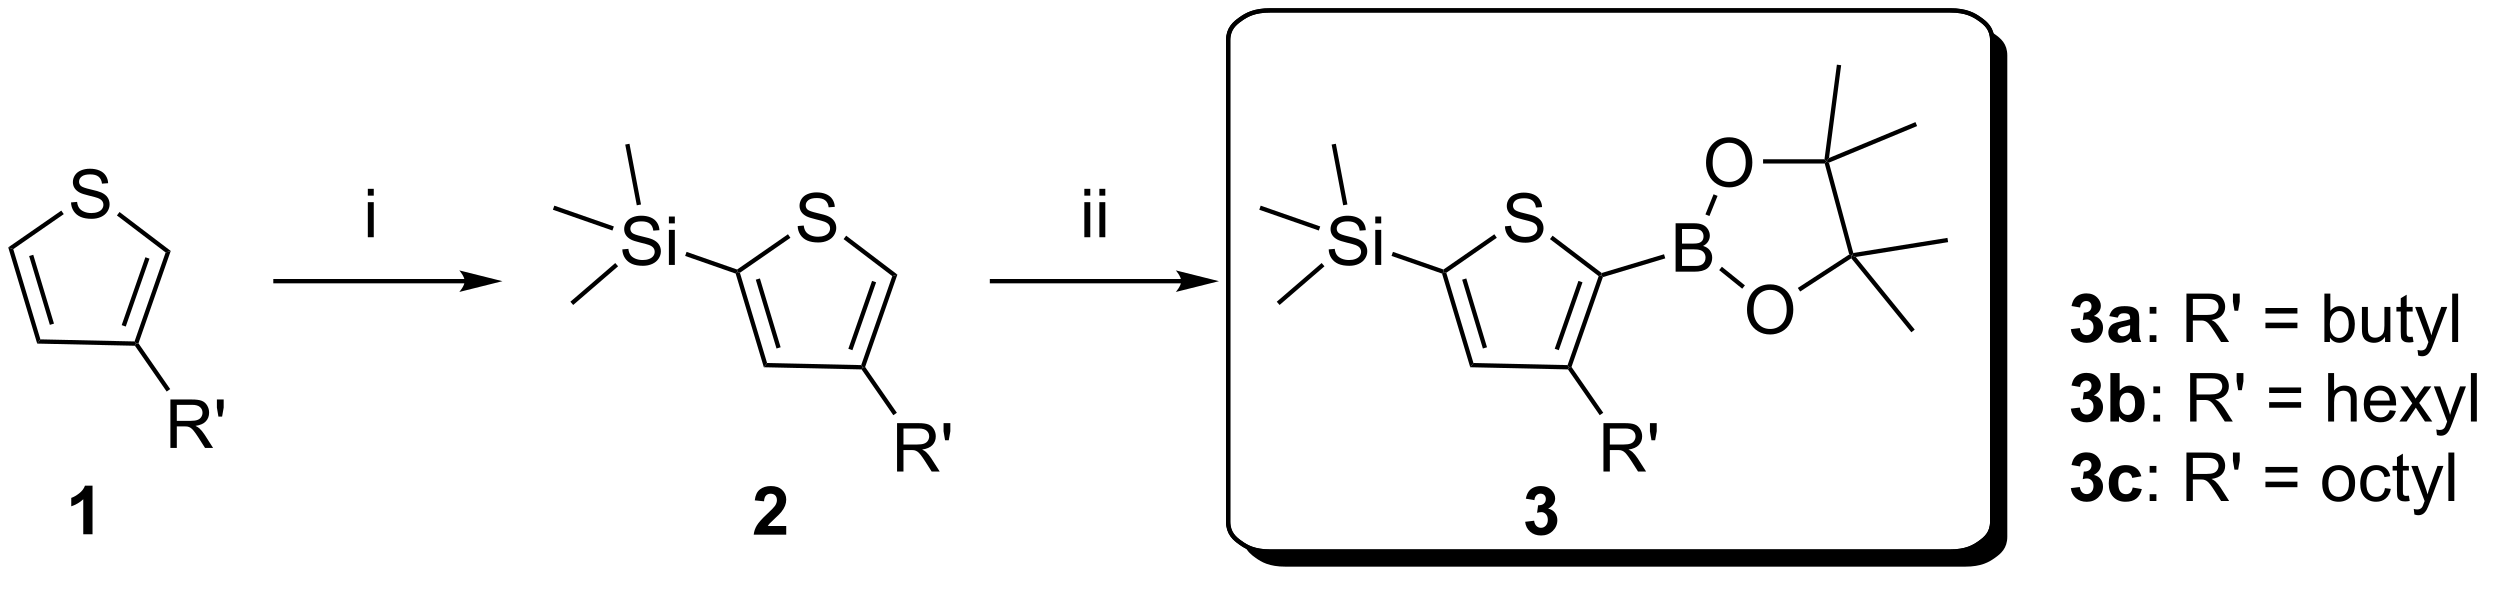<?xml version="1.0" encoding="UTF-8"?>
<!DOCTYPE svg PUBLIC '-//W3C//DTD SVG 1.0//EN'
          'http://www.w3.org/TR/2001/REC-SVG-20010904/DTD/svg10.dtd'>
<svg stroke-dasharray="none" shape-rendering="auto" xmlns="http://www.w3.org/2000/svg" font-family="'Dialog'" text-rendering="auto" width="811" fill-opacity="1" color-interpolation="auto" color-rendering="auto" preserveAspectRatio="xMidYMid meet" font-size="12px" viewBox="0 0 811 193" fill="black" xmlns:xlink="http://www.w3.org/1999/xlink" stroke="black" image-rendering="auto" stroke-miterlimit="10" stroke-linecap="square" stroke-linejoin="miter" font-style="normal" stroke-width="1" height="193" stroke-dashoffset="0" font-weight="normal" stroke-opacity="1"
><!--Generated by the Batik Graphics2D SVG Generator--><defs id="genericDefs"
  /><g
  ><defs id="defs1"
    ><clipPath clipPathUnits="userSpaceOnUse" id="clipPath1"
      ><path d="M0.633 0.771 L304.753 0.771 L304.753 72.998 L0.633 72.998 L0.633 0.771 Z"
      /></clipPath
      ><clipPath clipPathUnits="userSpaceOnUse" id="clipPath2"
      ><path d="M45.27 43.218 L45.27 112.467 L340.202 112.467 L340.202 43.218 Z"
      /></clipPath
      ><clipPath clipPathUnits="userSpaceOnUse" id="clipPath3"
      ><path d="M45.27 43.218 L45.27 112.465 L339.961 112.465 L339.961 43.218 Z"
      /></clipPath
    ></defs
    ><g transform="scale(2.667,2.667) translate(-0.633,-0.771) matrix(1.029,0,0,1.029,-45.932,-43.684)"
    ><path d="M223.147 69.954 L223.863 69.891 Q223.912 70.321 224.097 70.597 Q224.285 70.873 224.675 71.043 Q225.066 71.212 225.553 71.212 Q225.988 71.212 226.318 71.084 Q226.652 70.954 226.813 70.73 Q226.975 70.506 226.975 70.24 Q226.975 69.97 226.818 69.769 Q226.662 69.569 226.303 69.431 Q226.073 69.342 225.285 69.152 Q224.495 68.962 224.178 68.795 Q223.769 68.579 223.566 68.261 Q223.365 67.944 223.365 67.548 Q223.365 67.115 223.61 66.738 Q223.857 66.36 224.329 66.165 Q224.803 65.97 225.381 65.97 Q226.019 65.97 226.503 66.175 Q226.99 66.381 227.251 66.78 Q227.514 67.178 227.535 67.681 L226.808 67.735 Q226.748 67.194 226.41 66.918 Q226.073 66.639 225.412 66.639 Q224.725 66.639 224.41 66.891 Q224.097 67.141 224.097 67.498 Q224.097 67.806 224.318 68.006 Q224.537 68.204 225.462 68.415 Q226.386 68.623 226.73 68.78 Q227.23 69.009 227.467 69.363 Q227.706 69.717 227.706 70.178 Q227.706 70.634 227.443 71.04 Q227.183 71.444 226.691 71.67 Q226.201 71.894 225.589 71.894 Q224.81 71.894 224.285 71.668 Q223.761 71.438 223.462 70.985 Q223.162 70.53 223.147 69.954 Z" stroke="none" clip-path="url(#clipPath3)"
    /></g
    ><g transform="matrix(2.743,0,0,2.743,-124.172,-118.545)"
    ><path d="M215.811 75.573 L216.017 75.376 L216.315 75.48 L219.526 86.149 L219.144 86.65 ZM218.191 76.294 L220.641 84.435 L221.13 84.288 L218.68 76.147 Z" stroke="none" clip-path="url(#clipPath3)"
    /></g
    ><g transform="matrix(2.743,0,0,2.743,-124.172,-118.545)"
    ><path d="M219.144 86.65 L219.526 86.149 L230.659 86.396 L230.839 86.655 L230.703 86.907 Z" stroke="none" clip-path="url(#clipPath3)"
    /></g
    ><g transform="matrix(2.743,0,0,2.743,-124.172,-118.545)"
    ><path d="M231.122 86.617 L230.839 86.655 L230.659 86.396 L234.334 75.874 L234.636 75.783 L234.834 75.99 ZM229.619 84.634 L232.423 76.606 L231.941 76.438 L229.138 84.465 Z" stroke="none" clip-path="url(#clipPath3)"
    /></g
    ><g transform="matrix(2.743,0,0,2.743,-124.172,-118.545)"
    ><path d="M234.687 75.501 L234.636 75.783 L234.334 75.874 L228.574 71.496 L228.883 71.09 Z" stroke="none" clip-path="url(#clipPath3)"
    /></g
    ><g transform="matrix(2.743,0,0,2.743,-124.172,-118.545)"
    ><path d="M221.996 70.921 L222.287 71.34 L216.315 75.48 L216.017 75.376 L215.979 75.092 Z" stroke="none" clip-path="url(#clipPath3)"
    /></g
    ><g transform="matrix(2.743,0,0,2.743,-124.172,-118.545)"
    ><path d="M202.407 72.712 L203.123 72.65 Q203.173 73.079 203.358 73.355 Q203.545 73.631 203.936 73.801 Q204.326 73.97 204.813 73.97 Q205.248 73.97 205.579 73.842 Q205.912 73.712 206.074 73.488 Q206.235 73.264 206.235 72.999 Q206.235 72.728 206.079 72.527 Q205.923 72.327 205.563 72.189 Q205.334 72.1 204.545 71.91 Q203.756 71.72 203.438 71.553 Q203.03 71.337 202.826 71.019 Q202.626 70.702 202.626 70.306 Q202.626 69.874 202.871 69.496 Q203.118 69.118 203.589 68.923 Q204.063 68.728 204.642 68.728 Q205.28 68.728 205.764 68.933 Q206.251 69.139 206.511 69.538 Q206.774 69.936 206.795 70.439 L206.069 70.493 Q206.009 69.952 205.67 69.676 Q205.334 69.397 204.673 69.397 Q203.985 69.397 203.67 69.65 Q203.358 69.9 203.358 70.256 Q203.358 70.564 203.579 70.764 Q203.798 70.962 204.722 71.173 Q205.647 71.381 205.99 71.538 Q206.49 71.767 206.727 72.121 Q206.967 72.475 206.967 72.936 Q206.967 73.392 206.704 73.798 Q206.444 74.202 205.951 74.428 Q205.462 74.652 204.85 74.652 Q204.071 74.652 203.545 74.426 Q203.022 74.196 202.722 73.743 Q202.423 73.288 202.407 72.712 ZM207.915 69.634 L207.915 68.827 L208.618 68.827 L208.618 69.634 L207.915 69.634 ZM207.915 74.553 L207.915 70.405 L208.618 70.405 L208.618 74.553 L207.915 74.553 Z" stroke="none" clip-path="url(#clipPath3)"
    /></g
    ><g transform="matrix(2.743,0,0,2.743,-124.172,-118.545)"
    ><path d="M215.979 75.092 L216.017 75.376 L215.811 75.573 L209.838 73.486 L210.006 73.004 Z" stroke="none" clip-path="url(#clipPath3)"
    /></g
    ><g transform="matrix(2.743,0,0,2.743,-124.172,-118.545)"
    ><path d="M243.434 75.349 L243.434 69.622 L245.582 69.622 Q246.238 69.622 246.634 69.796 Q247.032 69.968 247.256 70.33 Q247.48 70.692 247.48 71.086 Q247.48 71.453 247.28 71.778 Q247.082 72.101 246.681 72.302 Q247.199 72.453 247.478 72.82 Q247.759 73.187 247.759 73.687 Q247.759 74.091 247.587 74.437 Q247.418 74.781 247.168 74.968 Q246.918 75.156 246.54 75.252 Q246.165 75.349 245.618 75.349 L243.434 75.349 ZM244.191 72.028 L245.431 72.028 Q245.934 72.028 246.152 71.961 Q246.441 71.875 246.587 71.677 Q246.736 71.476 246.736 71.177 Q246.736 70.89 246.598 70.674 Q246.462 70.458 246.207 70.377 Q245.954 70.296 245.337 70.296 L244.191 70.296 L244.191 72.028 ZM244.191 74.671 L245.618 74.671 Q245.986 74.671 246.134 74.645 Q246.394 74.599 246.569 74.489 Q246.746 74.38 246.858 74.171 Q246.973 73.961 246.973 73.687 Q246.973 73.367 246.809 73.132 Q246.644 72.895 246.353 72.799 Q246.064 72.703 245.517 72.703 L244.191 72.703 L244.191 74.671 Z" stroke="none" clip-path="url(#clipPath3)"
    /></g
    ><g transform="matrix(2.743,0,0,2.743,-124.172,-118.545)"
    ><path d="M234.834 75.99 L234.636 75.783 L234.687 75.501 L242.064 73.287 L242.211 73.775 Z" stroke="none" clip-path="url(#clipPath3)"
    /></g
    ><g transform="matrix(2.743,0,0,2.743,-124.172,-118.545)"
    ><path d="M234.899 98.987 L234.899 93.261 L237.438 93.261 Q238.204 93.261 238.602 93.415 Q239.001 93.568 239.238 93.959 Q239.477 94.35 239.477 94.823 Q239.477 95.433 239.082 95.852 Q238.688 96.269 237.863 96.381 Q238.165 96.527 238.321 96.667 Q238.652 96.972 238.949 97.428 L239.946 98.987 L238.993 98.987 L238.235 97.795 Q237.902 97.279 237.686 97.006 Q237.472 96.732 237.303 96.623 Q237.134 96.513 236.957 96.472 Q236.829 96.443 236.535 96.443 L235.657 96.443 L235.657 98.987 L234.899 98.987 ZM235.657 95.787 L237.285 95.787 Q237.805 95.787 238.097 95.68 Q238.391 95.573 238.542 95.337 Q238.696 95.1 238.696 94.823 Q238.696 94.417 238.399 94.157 Q238.105 93.894 237.47 93.894 L235.657 93.894 L235.657 95.787 ZM240.578 95.287 L240.398 94.217 L240.398 93.261 L241.2 93.261 L241.2 94.217 L241.012 95.287 L240.578 95.287 Z" stroke="none" clip-path="url(#clipPath3)"
    /></g
    ><g transform="matrix(2.743,0,0,2.743,-124.172,-118.545)"
    ><path d="M230.703 86.907 L230.839 86.655 L231.122 86.617 L234.876 92.032 L234.457 92.322 Z" stroke="none" clip-path="url(#clipPath3)"
    /></g
    ><g transform="matrix(2.743,0,0,2.743,-124.172,-118.545)"
    ><path d="M251.877 79.886 Q251.877 78.459 252.642 77.654 Q253.408 76.847 254.619 76.847 Q255.411 76.847 256.046 77.227 Q256.684 77.605 257.017 78.282 Q257.353 78.959 257.353 79.819 Q257.353 80.691 257.002 81.378 Q256.65 82.066 256.004 82.42 Q255.361 82.774 254.614 82.774 Q253.806 82.774 253.168 82.384 Q252.533 81.99 252.205 81.316 Q251.877 80.639 251.877 79.886 ZM252.658 79.897 Q252.658 80.933 253.213 81.529 Q253.77 82.123 254.611 82.123 Q255.465 82.123 256.017 81.522 Q256.572 80.92 256.572 79.816 Q256.572 79.115 256.335 78.595 Q256.098 78.074 255.642 77.787 Q255.189 77.498 254.621 77.498 Q253.817 77.498 253.236 78.053 Q252.658 78.605 252.658 79.897 Z" stroke="none" clip-path="url(#clipPath3)"
    /></g
    ><g transform="matrix(2.743,0,0,2.743,-124.172,-118.545)"
    ><path d="M247.032 62.491 Q247.032 61.064 247.798 60.259 Q248.563 59.452 249.774 59.452 Q250.566 59.452 251.201 59.832 Q251.839 60.21 252.173 60.887 Q252.509 61.564 252.509 62.423 Q252.509 63.295 252.157 63.983 Q251.806 64.671 251.16 65.025 Q250.517 65.379 249.769 65.379 Q248.962 65.379 248.324 64.988 Q247.688 64.595 247.36 63.92 Q247.032 63.243 247.032 62.491 ZM247.813 62.501 Q247.813 63.538 248.368 64.134 Q248.925 64.728 249.767 64.728 Q250.621 64.728 251.173 64.126 Q251.727 63.525 251.727 62.42 Q251.727 61.72 251.49 61.199 Q251.254 60.678 250.798 60.392 Q250.345 60.103 249.777 60.103 Q248.972 60.103 248.392 60.657 Q247.813 61.21 247.813 62.501 Z" stroke="none" clip-path="url(#clipPath3)"
    /></g
    ><g transform="matrix(2.743,0,0,2.743,-124.172,-118.545)"
    ><path d="M248.587 75.164 L248.907 74.766 L251.632 76.966 L251.311 77.363 Z" stroke="none" clip-path="url(#clipPath3)"
    /></g
    ><g transform="matrix(2.743,0,0,2.743,-124.172,-118.545)"
    ><path d="M258.164 77.695 L257.886 77.268 L263.968 73.312 L264.263 73.425 L264.209 73.764 Z" stroke="none" clip-path="url(#clipPath3)"
    /></g
    ><g transform="matrix(2.743,0,0,2.743,-124.172,-118.545)"
    ><path d="M264.449 73.137 L264.263 73.425 L263.968 73.312 L261.069 62.56 L261.265 62.305 L261.569 62.455 Z" stroke="none" clip-path="url(#clipPath3)"
    /></g
    ><g transform="matrix(2.743,0,0,2.743,-124.172,-118.545)"
    ><path d="M261.041 62.05 L261.265 62.305 L261.069 62.56 L253.778 62.56 L253.778 62.05 Z" stroke="none" clip-path="url(#clipPath3)"
    /></g
    ><g transform="matrix(2.743,0,0,2.743,-124.172,-118.545)"
    ><path d="M247.923 66.194 L248.396 66.385 L247.434 68.765 L246.961 68.574 Z" stroke="none" clip-path="url(#clipPath3)"
    /></g
    ><g transform="matrix(2.743,0,0,2.743,-124.172,-118.545)"
    ><path d="M261.569 62.455 L261.265 62.305 L261.575 61.9 L271.799 57.657 L271.995 58.128 Z" stroke="none" clip-path="url(#clipPath3)"
    /></g
    ><g transform="matrix(2.743,0,0,2.743,-124.172,-118.545)"
    ><path d="M262.507 50.864 L263.013 50.93 L261.575 61.9 L261.265 62.305 L261.041 62.05 Z" stroke="none" clip-path="url(#clipPath3)"
    /></g
    ><g transform="matrix(2.743,0,0,2.743,-124.172,-118.545)"
    ><path d="M264.209 73.764 L264.263 73.425 L264.739 73.607 L271.712 82.194 L271.315 82.515 Z" stroke="none" clip-path="url(#clipPath3)"
    /></g
    ><g transform="matrix(2.743,0,0,2.743,-124.172,-118.545)"
    ><path d="M275.582 71.35 L275.663 71.854 L264.739 73.607 L264.263 73.425 L264.449 73.137 Z" stroke="none" clip-path="url(#clipPath3)"
    /></g
    ><g transform="matrix(2.743,0,0,2.743,-124.172,-118.545)"
    ><path d="M201.573 74.326 L201.906 74.713 L196.598 79.286 L196.265 78.9 Z" stroke="none" clip-path="url(#clipPath3)"
    /></g
    ><g transform="matrix(2.743,0,0,2.743,-124.172,-118.545)"
    ><path d="M204.619 67.402 L204.118 67.497 L202.752 60.314 L203.253 60.219 Z" stroke="none" clip-path="url(#clipPath3)"
    /></g
    ><g transform="matrix(2.743,0,0,2.743,-124.172,-118.545)"
    ><path d="M201.406 69.999 L201.238 70.481 L194.197 68.022 L194.365 67.54 Z" stroke="none" clip-path="url(#clipPath3)"
    /></g
    ><g transform="matrix(2.743,0,0,2.743,-124.172,-118.545)"
    ><path d="M225.641 104.928 L226.703 104.801 Q226.753 105.207 226.974 105.423 Q227.198 105.637 227.516 105.637 Q227.854 105.637 228.086 105.379 Q228.321 105.121 228.321 104.683 Q228.321 104.269 228.096 104.027 Q227.875 103.785 227.555 103.785 Q227.344 103.785 227.05 103.866 L227.172 102.972 Q227.617 102.983 227.852 102.78 Q228.086 102.574 228.086 102.233 Q228.086 101.944 227.914 101.772 Q227.742 101.6 227.456 101.6 Q227.175 101.6 226.974 101.795 Q226.776 101.991 226.734 102.366 L225.721 102.194 Q225.828 101.676 226.039 101.366 Q226.253 101.053 226.633 100.876 Q227.016 100.699 227.487 100.699 Q228.297 100.699 228.784 101.215 Q229.188 101.637 229.188 102.168 Q229.188 102.92 228.362 103.371 Q228.854 103.475 229.149 103.842 Q229.446 104.21 229.446 104.73 Q229.446 105.483 228.893 106.017 Q228.344 106.548 227.524 106.548 Q226.745 106.548 226.232 106.1 Q225.721 105.652 225.641 104.928 Z" stroke="none" clip-path="url(#clipPath3)"
    /></g
    ><g transform="matrix(2.743,0,0,2.743,-124.172,-118.545)"
    ><path d="M139.607 69.954 L140.323 69.891 Q140.372 70.321 140.557 70.597 Q140.745 70.873 141.135 71.043 Q141.526 71.212 142.013 71.212 Q142.448 71.212 142.779 71.084 Q143.112 70.954 143.273 70.73 Q143.435 70.506 143.435 70.24 Q143.435 69.97 143.279 69.769 Q143.122 69.569 142.763 69.431 Q142.534 69.342 141.745 69.152 Q140.956 68.962 140.638 68.795 Q140.229 68.579 140.026 68.261 Q139.825 67.944 139.825 67.548 Q139.825 67.115 140.07 66.738 Q140.318 66.36 140.789 66.165 Q141.263 65.97 141.841 65.97 Q142.479 65.97 142.963 66.175 Q143.45 66.381 143.711 66.78 Q143.974 67.178 143.995 67.681 L143.268 67.735 Q143.208 67.194 142.87 66.918 Q142.534 66.639 141.872 66.639 Q141.185 66.639 140.87 66.891 Q140.557 67.141 140.557 67.498 Q140.557 67.806 140.779 68.006 Q140.997 68.204 141.922 68.415 Q142.846 68.623 143.19 68.78 Q143.69 69.009 143.927 69.363 Q144.167 69.717 144.167 70.178 Q144.167 70.634 143.904 71.04 Q143.643 71.444 143.151 71.67 Q142.661 71.894 142.049 71.894 Q141.271 71.894 140.745 71.668 Q140.221 71.438 139.922 70.985 Q139.622 70.53 139.607 69.954 Z" stroke="none" clip-path="url(#clipPath3)"
    /></g
    ><g transform="matrix(2.743,0,0,2.743,-124.172,-118.545)"
    ><path d="M132.271 75.573 L132.478 75.376 L132.775 75.48 L135.986 86.149 L135.604 86.65 ZM134.652 76.294 L137.102 84.435 L137.59 84.288 L135.14 76.147 Z" stroke="none" clip-path="url(#clipPath3)"
    /></g
    ><g transform="matrix(2.743,0,0,2.743,-124.172,-118.545)"
    ><path d="M135.604 86.65 L135.986 86.149 L147.119 86.396 L147.299 86.655 L147.163 86.907 Z" stroke="none" clip-path="url(#clipPath3)"
    /></g
    ><g transform="matrix(2.743,0,0,2.743,-124.172,-118.545)"
    ><path d="M147.583 86.617 L147.299 86.655 L147.119 86.396 L150.794 75.874 L151.398 75.692 ZM146.08 84.634 L148.883 76.606 L148.402 76.438 L145.598 84.465 Z" stroke="none" clip-path="url(#clipPath3)"
    /></g
    ><g transform="matrix(2.743,0,0,2.743,-124.172,-118.545)"
    ><path d="M151.398 75.692 L150.794 75.874 L145.035 71.496 L145.343 71.09 Z" stroke="none" clip-path="url(#clipPath3)"
    /></g
    ><g transform="matrix(2.743,0,0,2.743,-124.172,-118.545)"
    ><path d="M138.456 70.921 L138.747 71.34 L132.775 75.48 L132.478 75.376 L132.439 75.092 Z" stroke="none" clip-path="url(#clipPath3)"
    /></g
    ><g transform="matrix(2.743,0,0,2.743,-124.172,-118.545)"
    ><path d="M118.867 72.712 L119.584 72.65 Q119.633 73.079 119.818 73.355 Q120.005 73.631 120.396 73.801 Q120.787 73.97 121.274 73.97 Q121.709 73.97 122.039 73.842 Q122.373 73.712 122.534 73.488 Q122.695 73.264 122.695 72.999 Q122.695 72.728 122.539 72.527 Q122.383 72.327 122.024 72.189 Q121.794 72.1 121.005 71.91 Q120.216 71.72 119.899 71.553 Q119.49 71.337 119.287 71.019 Q119.086 70.702 119.086 70.306 Q119.086 69.874 119.331 69.496 Q119.578 69.118 120.05 68.923 Q120.524 68.728 121.102 68.728 Q121.74 68.728 122.224 68.933 Q122.711 69.139 122.972 69.538 Q123.235 69.936 123.255 70.439 L122.529 70.493 Q122.469 69.952 122.13 69.676 Q121.794 69.397 121.133 69.397 Q120.445 69.397 120.13 69.65 Q119.818 69.9 119.818 70.256 Q119.818 70.564 120.039 70.764 Q120.258 70.962 121.183 71.173 Q122.107 71.381 122.451 71.538 Q122.951 71.767 123.188 72.121 Q123.427 72.475 123.427 72.936 Q123.427 73.392 123.164 73.798 Q122.904 74.202 122.412 74.428 Q121.922 74.652 121.31 74.652 Q120.531 74.652 120.005 74.426 Q119.482 74.196 119.183 73.743 Q118.883 73.288 118.867 72.712 ZM124.375 69.634 L124.375 68.827 L125.078 68.827 L125.078 69.634 L124.375 69.634 ZM124.375 74.553 L124.375 70.405 L125.078 70.405 L125.078 74.553 L124.375 74.553 Z" stroke="none" clip-path="url(#clipPath3)"
    /></g
    ><g transform="matrix(2.743,0,0,2.743,-124.172,-118.545)"
    ><path d="M132.439 75.092 L132.478 75.376 L132.271 75.573 L126.298 73.486 L126.466 73.004 Z" stroke="none" clip-path="url(#clipPath3)"
    /></g
    ><g transform="matrix(2.743,0,0,2.743,-124.172,-118.545)"
    ><path d="M151.359 98.987 L151.359 93.261 L153.899 93.261 Q154.664 93.261 155.062 93.415 Q155.461 93.568 155.698 93.959 Q155.938 94.35 155.938 94.823 Q155.938 95.433 155.542 95.852 Q155.149 96.269 154.323 96.381 Q154.625 96.527 154.781 96.667 Q155.112 96.972 155.409 97.428 L156.406 98.987 L155.453 98.987 L154.695 97.795 Q154.362 97.279 154.146 97.006 Q153.932 96.732 153.763 96.623 Q153.594 96.513 153.417 96.472 Q153.289 96.443 152.995 96.443 L152.117 96.443 L152.117 98.987 L151.359 98.987 ZM152.117 95.787 L153.745 95.787 Q154.266 95.787 154.557 95.68 Q154.852 95.573 155.003 95.337 Q155.156 95.1 155.156 94.823 Q155.156 94.417 154.859 94.157 Q154.565 93.894 153.93 93.894 L152.117 93.894 L152.117 95.787 ZM157.038 95.287 L156.858 94.217 L156.858 93.261 L157.66 93.261 L157.66 94.217 L157.473 95.287 L157.038 95.287 Z" stroke="none" clip-path="url(#clipPath3)"
    /></g
    ><g transform="matrix(2.743,0,0,2.743,-124.172,-118.545)"
    ><path d="M147.163 86.907 L147.299 86.655 L147.583 86.617 L151.336 92.032 L150.917 92.322 Z" stroke="none" clip-path="url(#clipPath3)"
    /></g
    ><g transform="matrix(2.743,0,0,2.743,-124.172,-118.545)"
    ><path d="M118.033 74.326 L118.366 74.713 L113.058 79.286 L112.725 78.9 Z" stroke="none" clip-path="url(#clipPath3)"
    /></g
    ><g transform="matrix(2.743,0,0,2.743,-124.172,-118.545)"
    ><path d="M121.079 67.402 L120.578 67.497 L119.212 60.314 L119.714 60.219 Z" stroke="none" clip-path="url(#clipPath3)"
    /></g
    ><g transform="matrix(2.743,0,0,2.743,-124.172,-118.545)"
    ><path d="M117.867 69.999 L117.698 70.481 L110.657 68.022 L110.825 67.54 Z" stroke="none" clip-path="url(#clipPath3)"
    /></g
    ><g transform="matrix(2.743,0,0,2.743,-124.172,-118.545)"
    ><path d="M53.669 67.156 L54.385 67.094 Q54.434 67.523 54.619 67.799 Q54.807 68.075 55.197 68.245 Q55.588 68.414 56.075 68.414 Q56.51 68.414 56.84 68.286 Q57.174 68.156 57.335 67.932 Q57.497 67.708 57.497 67.442 Q57.497 67.172 57.34 66.971 Q57.184 66.771 56.825 66.633 Q56.596 66.544 55.807 66.354 Q55.018 66.164 54.7 65.997 Q54.291 65.781 54.088 65.463 Q53.887 65.146 53.887 64.75 Q53.887 64.317 54.132 63.94 Q54.38 63.562 54.851 63.367 Q55.325 63.172 55.903 63.172 Q56.541 63.172 57.025 63.377 Q57.512 63.583 57.773 63.982 Q58.036 64.38 58.057 64.883 L57.33 64.937 Q57.27 64.396 56.932 64.12 Q56.596 63.841 55.934 63.841 Q55.247 63.841 54.932 64.094 Q54.619 64.344 54.619 64.7 Q54.619 65.008 54.84 65.208 Q55.059 65.406 55.984 65.617 Q56.908 65.825 57.252 65.982 Q57.752 66.211 57.989 66.565 Q58.229 66.919 58.229 67.38 Q58.229 67.836 57.965 68.242 Q57.705 68.646 57.213 68.872 Q56.723 69.096 56.111 69.096 Q55.333 69.096 54.807 68.87 Q54.283 68.64 53.984 68.187 Q53.684 67.732 53.669 67.156 Z" stroke="none" clip-path="url(#clipPath3)"
    /></g
    ><g transform="matrix(2.743,0,0,2.743,-124.172,-118.545)"
    ><path d="M46.242 72.473 L46.837 72.681 L50.048 83.351 L49.666 83.853 ZM48.714 73.496 L51.164 81.637 L51.652 81.49 L49.202 73.349 Z" stroke="none" clip-path="url(#clipPath3)"
    /></g
    ><g transform="matrix(2.743,0,0,2.743,-124.172,-118.545)"
    ><path d="M49.666 83.853 L50.048 83.351 L61.181 83.598 L61.361 83.857 L61.225 84.109 Z" stroke="none" clip-path="url(#clipPath3)"
    /></g
    ><g transform="matrix(2.743,0,0,2.743,-124.172,-118.545)"
    ><path d="M61.645 83.819 L61.361 83.857 L61.181 83.598 L64.856 73.076 L65.46 72.894 ZM60.142 81.836 L62.945 73.808 L62.464 73.64 L59.66 81.667 Z" stroke="none" clip-path="url(#clipPath3)"
    /></g
    ><g transform="matrix(2.743,0,0,2.743,-124.172,-118.545)"
    ><path d="M65.46 72.894 L64.856 73.076 L59.096 68.698 L59.405 68.292 Z" stroke="none" clip-path="url(#clipPath3)"
    /></g
    ><g transform="matrix(2.743,0,0,2.743,-124.172,-118.545)"
    ><path d="M52.518 68.123 L52.809 68.542 L46.837 72.681 L46.242 72.473 Z" stroke="none" clip-path="url(#clipPath3)"
    /></g
    ><g transform="matrix(2.743,0,0,2.743,-124.172,-118.545)"
    ><path d="M65.421 96.189 L65.421 90.463 L67.96 90.463 Q68.726 90.463 69.124 90.617 Q69.523 90.77 69.76 91.161 Q69.999 91.552 69.999 92.025 Q69.999 92.635 69.604 93.054 Q69.21 93.471 68.385 93.583 Q68.687 93.729 68.843 93.869 Q69.174 94.174 69.471 94.63 L70.468 96.189 L69.515 96.189 L68.757 94.997 Q68.424 94.481 68.208 94.208 Q67.994 93.934 67.825 93.825 Q67.656 93.716 67.479 93.674 Q67.351 93.645 67.057 93.645 L66.179 93.645 L66.179 96.189 L65.421 96.189 ZM66.179 92.989 L67.807 92.989 Q68.328 92.989 68.619 92.882 Q68.914 92.775 69.065 92.538 Q69.218 92.302 69.218 92.025 Q69.218 91.619 68.921 91.359 Q68.627 91.096 67.992 91.096 L66.179 91.096 L66.179 92.989 ZM71.1 92.489 L70.92 91.419 L70.92 90.463 L71.722 90.463 L71.722 91.419 L71.535 92.489 L71.1 92.489 Z" stroke="none" clip-path="url(#clipPath3)"
    /></g
    ><g transform="matrix(2.743,0,0,2.743,-124.172,-118.545)"
    ><path d="M61.225 84.109 L61.361 83.857 L61.645 83.819 L65.398 89.234 L64.979 89.524 Z" stroke="none" clip-path="url(#clipPath3)"
    /></g
    ><g transform="matrix(2.743,0,0,2.743,-124.172,-118.545)"
    ><path d="M100.225 76.216 L77.845 76.216 L77.59 76.216 L77.59 76.726 L77.845 76.726 L100.225 76.726 L100.48 76.726 L100.48 76.216 L100.225 76.216 ZM104.69 76.471 L99.587 75.195 C99.587 75.195 100.225 75.913 100.225 76.471 C100.225 77.029 99.587 77.746 99.587 77.746 Z" stroke="none" clip-path="url(#clipPath3)"
    /></g
    ><g transform="matrix(2.743,0,0,2.743,-124.172,-118.545)"
    ><path d="M88.769 66.355 L88.769 65.548 L89.472 65.548 L89.472 66.355 L88.769 66.355 ZM88.769 71.274 L88.769 67.126 L89.472 67.126 L89.472 71.274 L88.769 71.274 Z" stroke="none" clip-path="url(#clipPath3)"
    /></g
    ><g transform="matrix(2.743,0,0,2.743,-124.172,-118.545)"
    ><path d="M290.176 82.145 L291.239 82.017 Q291.288 82.423 291.509 82.639 Q291.733 82.853 292.051 82.853 Q292.39 82.853 292.621 82.595 Q292.856 82.337 292.856 81.9 Q292.856 81.486 292.632 81.244 Q292.411 81.001 292.09 81.001 Q291.879 81.001 291.585 81.082 L291.707 80.189 Q292.153 80.199 292.387 79.996 Q292.621 79.79 292.621 79.449 Q292.621 79.16 292.45 78.988 Q292.278 78.817 291.991 78.817 Q291.71 78.817 291.509 79.012 Q291.312 79.207 291.27 79.582 L290.257 79.41 Q290.364 78.892 290.575 78.582 Q290.788 78.27 291.168 78.093 Q291.551 77.915 292.022 77.915 Q292.832 77.915 293.319 78.431 Q293.723 78.853 293.723 79.384 Q293.723 80.137 292.897 80.587 Q293.39 80.692 293.684 81.059 Q293.981 81.426 293.981 81.947 Q293.981 82.699 293.429 83.233 Q292.879 83.764 292.059 83.764 Q291.28 83.764 290.767 83.317 Q290.257 82.869 290.176 82.145 ZM295.719 80.783 L294.722 80.603 Q294.891 80.001 295.3 79.712 Q295.711 79.423 296.519 79.423 Q297.253 79.423 297.612 79.598 Q297.972 79.77 298.118 80.038 Q298.266 80.306 298.266 81.02 L298.253 82.301 Q298.253 82.848 298.305 83.108 Q298.36 83.369 298.503 83.665 L297.417 83.665 Q297.375 83.556 297.313 83.34 Q297.284 83.244 297.274 83.212 Q296.993 83.486 296.672 83.624 Q296.352 83.759 295.987 83.759 Q295.347 83.759 294.977 83.413 Q294.61 83.064 294.61 82.533 Q294.61 82.181 294.776 81.905 Q294.946 81.629 295.248 81.483 Q295.55 81.337 296.12 81.228 Q296.891 81.082 297.188 80.957 L297.188 80.848 Q297.188 80.533 297.032 80.397 Q296.875 80.262 296.44 80.262 Q296.149 80.262 295.985 80.379 Q295.821 80.494 295.719 80.783 ZM297.188 81.673 Q296.977 81.744 296.519 81.843 Q296.063 81.939 295.922 82.033 Q295.706 82.184 295.706 82.418 Q295.706 82.65 295.878 82.819 Q296.05 82.986 296.315 82.986 Q296.612 82.986 296.883 82.79 Q297.081 82.642 297.144 82.426 Q297.188 82.285 297.188 81.892 L297.188 81.673 Z" stroke="none" clip-path="url(#clipPath3)"
    /></g
    ><g transform="matrix(2.743,0,0,2.743,-124.172,-118.545)"
    ><path d="M299.496 80.317 L299.496 79.517 L300.296 79.517 L300.296 80.317 L299.496 80.317 ZM299.496 83.665 L299.496 82.863 L300.296 82.863 L300.296 83.665 L299.496 83.665 ZM303.848 83.665 L303.848 77.939 L306.387 77.939 Q307.153 77.939 307.551 78.093 Q307.95 78.246 308.187 78.637 Q308.426 79.028 308.426 79.501 Q308.426 80.111 308.03 80.53 Q307.637 80.947 306.812 81.059 Q307.114 81.205 307.27 81.345 Q307.601 81.65 307.897 82.106 L308.895 83.665 L307.942 83.665 L307.184 82.473 Q306.851 81.957 306.634 81.684 Q306.421 81.41 306.252 81.301 Q306.082 81.192 305.905 81.15 Q305.778 81.121 305.483 81.121 L304.606 81.121 L304.606 83.665 L303.848 83.665 ZM304.606 80.465 L306.233 80.465 Q306.754 80.465 307.046 80.358 Q307.34 80.251 307.491 80.014 Q307.645 79.778 307.645 79.501 Q307.645 79.095 307.348 78.835 Q307.054 78.572 306.418 78.572 L304.606 78.572 L304.606 80.465 ZM309.526 79.965 L309.347 78.895 L309.347 77.939 L310.149 77.939 L310.149 78.895 L309.961 79.965 L309.526 79.965 ZM316.972 80.298 L313.19 80.298 L313.19 79.642 L316.972 79.642 L316.972 80.298 ZM316.972 82.035 L313.19 82.035 L313.19 81.379 L316.972 81.379 L316.972 82.035 ZM320.817 83.665 L320.163 83.665 L320.163 77.939 L320.866 77.939 L320.866 79.981 Q321.312 79.423 322.004 79.423 Q322.387 79.423 322.728 79.577 Q323.069 79.731 323.291 80.012 Q323.512 80.29 323.637 80.686 Q323.762 81.08 323.762 81.528 Q323.762 82.595 323.233 83.178 Q322.707 83.759 321.968 83.759 Q321.233 83.759 320.817 83.145 L320.817 83.665 ZM320.809 81.559 Q320.809 82.306 321.012 82.637 Q321.343 83.181 321.91 83.181 Q322.371 83.181 322.707 82.78 Q323.043 82.379 323.043 81.587 Q323.043 80.775 322.72 80.389 Q322.397 80.001 321.942 80.001 Q321.481 80.001 321.145 80.403 Q320.809 80.801 320.809 81.559 ZM327.336 83.665 L327.336 83.056 Q326.852 83.759 326.019 83.759 Q325.651 83.759 325.334 83.619 Q325.016 83.478 324.86 83.264 Q324.706 83.051 324.644 82.744 Q324.602 82.535 324.602 82.087 L324.602 79.517 L325.305 79.517 L325.305 81.817 Q325.305 82.369 325.347 82.559 Q325.414 82.837 325.628 82.996 Q325.844 83.153 326.159 83.153 Q326.477 83.153 326.753 82.991 Q327.031 82.83 327.146 82.551 Q327.261 82.27 327.261 81.738 L327.261 79.517 L327.964 79.517 L327.964 83.665 L327.336 83.665 ZM330.601 83.035 L330.702 83.658 Q330.405 83.72 330.171 83.72 Q329.788 83.72 329.577 83.6 Q329.366 83.478 329.28 83.28 Q329.194 83.082 329.194 82.449 L329.194 80.064 L328.679 80.064 L328.679 79.517 L329.194 79.517 L329.194 78.488 L329.895 78.067 L329.895 79.517 L330.601 79.517 L330.601 80.064 L329.895 80.064 L329.895 82.488 Q329.895 82.79 329.931 82.876 Q329.968 82.962 330.051 83.014 Q330.137 83.064 330.293 83.064 Q330.41 83.064 330.601 83.035 ZM331.258 85.264 L331.18 84.603 Q331.409 84.665 331.581 84.665 Q331.815 84.665 331.956 84.587 Q332.097 84.509 332.188 84.369 Q332.253 84.264 332.401 83.845 Q332.422 83.788 332.464 83.673 L330.891 79.517 L331.649 79.517 L332.511 81.918 Q332.68 82.376 332.813 82.879 Q332.933 82.395 333.102 81.934 L333.987 79.517 L334.69 79.517 L333.112 83.736 Q332.86 84.421 332.719 84.678 Q332.531 85.025 332.289 85.186 Q332.047 85.35 331.711 85.35 Q331.508 85.35 331.258 85.264 ZM335.274 83.665 L335.274 77.939 L335.977 77.939 L335.977 83.665 L335.274 83.665 Z" stroke="none" clip-path="url(#clipPath3)"
    /></g
    ><g transform="matrix(2.743,0,0,2.743,-124.172,-118.545)"
    ><path d="M290.176 91.545 L291.239 91.417 Q291.288 91.823 291.509 92.04 Q291.733 92.253 292.051 92.253 Q292.39 92.253 292.621 91.995 Q292.856 91.737 292.856 91.3 Q292.856 90.886 292.632 90.644 Q292.411 90.401 292.09 90.401 Q291.879 90.401 291.585 90.482 L291.707 89.589 Q292.153 89.599 292.387 89.396 Q292.621 89.191 292.621 88.849 Q292.621 88.56 292.45 88.388 Q292.278 88.216 291.991 88.216 Q291.71 88.216 291.509 88.412 Q291.312 88.607 291.27 88.982 L290.257 88.81 Q290.364 88.292 290.575 87.982 Q290.788 87.67 291.168 87.493 Q291.551 87.316 292.022 87.316 Q292.832 87.316 293.319 87.831 Q293.723 88.253 293.723 88.784 Q293.723 89.537 292.897 89.987 Q293.39 90.091 293.684 90.459 Q293.981 90.826 293.981 91.347 Q293.981 92.099 293.429 92.633 Q292.879 93.165 292.059 93.165 Q291.28 93.165 290.767 92.716 Q290.257 92.269 290.176 91.545 ZM294.852 93.066 L294.852 87.339 L295.948 87.339 L295.948 89.401 Q296.456 88.823 297.151 88.823 Q297.909 88.823 298.404 89.373 Q298.901 89.92 298.901 90.948 Q298.901 92.011 298.396 92.586 Q297.891 93.159 297.167 93.159 Q296.813 93.159 296.466 92.982 Q296.12 92.802 295.87 92.456 L295.87 93.066 L294.852 93.066 ZM295.94 90.901 Q295.94 91.545 296.144 91.855 Q296.43 92.292 296.901 92.292 Q297.266 92.292 297.521 91.982 Q297.776 91.67 297.776 91.003 Q297.776 90.292 297.519 89.977 Q297.261 89.662 296.86 89.662 Q296.464 89.662 296.201 89.969 Q295.94 90.276 295.94 90.901 Z" stroke="none" clip-path="url(#clipPath3)"
    /></g
    ><g transform="matrix(2.743,0,0,2.743,-124.172,-118.545)"
    ><path d="M299.934 89.716 L299.934 88.917 L300.733 88.917 L300.733 89.716 L299.934 89.716 ZM299.934 93.066 L299.934 92.263 L300.733 92.263 L300.733 93.066 L299.934 93.066 ZM304.285 93.066 L304.285 87.339 L306.825 87.339 Q307.59 87.339 307.989 87.493 Q308.387 87.646 308.624 88.037 Q308.864 88.427 308.864 88.901 Q308.864 89.511 308.468 89.93 Q308.075 90.347 307.249 90.459 Q307.551 90.605 307.707 90.745 Q308.038 91.05 308.335 91.506 L309.332 93.066 L308.379 93.066 L307.621 91.873 Q307.288 91.357 307.072 91.084 Q306.858 90.81 306.689 90.701 Q306.52 90.591 306.343 90.55 Q306.215 90.521 305.921 90.521 L305.043 90.521 L305.043 93.066 L304.285 93.066 ZM305.043 89.865 L306.671 89.865 Q307.192 89.865 307.483 89.758 Q307.778 89.651 307.929 89.415 Q308.082 89.177 308.082 88.901 Q308.082 88.495 307.785 88.235 Q307.491 87.972 306.856 87.972 L305.043 87.972 L305.043 89.865 ZM309.964 89.365 L309.784 88.295 L309.784 87.339 L310.586 87.339 L310.586 88.295 L310.399 89.365 L309.964 89.365 ZM317.409 89.698 L313.628 89.698 L313.628 89.042 L317.409 89.042 L317.409 89.698 ZM317.409 91.435 L313.628 91.435 L313.628 90.779 L317.409 90.779 L317.409 91.435 ZM320.606 93.066 L320.606 87.339 L321.309 87.339 L321.309 89.394 Q321.801 88.823 322.551 88.823 Q323.012 88.823 323.351 89.006 Q323.692 89.185 323.837 89.506 Q323.983 89.826 323.983 90.435 L323.983 93.066 L323.28 93.066 L323.28 90.435 Q323.28 89.909 323.051 89.67 Q322.825 89.427 322.405 89.427 Q322.093 89.427 321.817 89.591 Q321.543 89.753 321.426 90.032 Q321.309 90.308 321.309 90.795 L321.309 93.066 L320.606 93.066 ZM327.894 91.73 L328.62 91.818 Q328.448 92.456 327.982 92.808 Q327.519 93.159 326.797 93.159 Q325.886 93.159 325.352 92.599 Q324.821 92.037 324.821 91.026 Q324.821 89.98 325.36 89.401 Q325.899 88.823 326.758 88.823 Q327.589 88.823 328.115 89.391 Q328.644 89.956 328.644 90.982 Q328.644 91.045 328.641 91.17 L325.547 91.17 Q325.586 91.855 325.933 92.219 Q326.281 92.581 326.8 92.581 Q327.188 92.581 327.461 92.378 Q327.735 92.175 327.894 91.73 ZM325.586 90.591 L327.901 90.591 Q327.854 90.068 327.636 89.808 Q327.3 89.401 326.766 89.401 Q326.281 89.401 325.951 89.727 Q325.62 90.05 325.586 90.591 ZM329.035 93.066 L330.551 90.909 L329.147 88.917 L330.028 88.917 L330.663 89.888 Q330.843 90.167 330.952 90.355 Q331.124 90.097 331.27 89.896 L331.968 88.917 L332.809 88.917 L331.374 90.87 L332.918 93.066 L332.054 93.066 L331.202 91.776 L330.976 91.427 L329.887 93.066 L329.035 93.066 ZM333.473 94.665 L333.395 94.003 Q333.624 94.066 333.796 94.066 Q334.03 94.066 334.171 93.987 Q334.312 93.909 334.403 93.769 Q334.468 93.665 334.616 93.245 Q334.637 93.188 334.679 93.073 L333.106 88.917 L333.864 88.917 L334.726 91.318 Q334.895 91.776 335.028 92.279 Q335.147 91.795 335.317 91.334 L336.202 88.917 L336.905 88.917 L335.327 93.136 Q335.075 93.821 334.934 94.079 Q334.746 94.425 334.504 94.586 Q334.262 94.75 333.926 94.75 Q333.723 94.75 333.473 94.665 ZM337.489 93.066 L337.489 87.339 L338.192 87.339 L338.192 93.066 L337.489 93.066 Z" stroke="none" clip-path="url(#clipPath3)"
    /></g
    ><g transform="matrix(2.743,0,0,2.743,-124.172,-118.545)"
    ><path d="M290.176 100.945 L291.239 100.817 Q291.288 101.223 291.509 101.439 Q291.733 101.653 292.051 101.653 Q292.39 101.653 292.621 101.395 Q292.856 101.137 292.856 100.7 Q292.856 100.286 292.632 100.044 Q292.411 99.801 292.09 99.801 Q291.879 99.801 291.585 99.882 L291.707 98.989 Q292.153 98.999 292.387 98.796 Q292.621 98.591 292.621 98.249 Q292.621 97.96 292.45 97.788 Q292.278 97.617 291.991 97.617 Q291.71 97.617 291.509 97.812 Q291.312 98.007 291.27 98.382 L290.257 98.21 Q290.364 97.692 290.575 97.382 Q290.788 97.07 291.168 96.893 Q291.551 96.716 292.022 96.716 Q292.832 96.716 293.319 97.231 Q293.723 97.653 293.723 98.184 Q293.723 98.937 292.897 99.387 Q293.39 99.492 293.684 99.859 Q293.981 100.226 293.981 100.747 Q293.981 101.499 293.429 102.033 Q292.879 102.564 292.059 102.564 Q291.28 102.564 290.767 102.117 Q290.257 101.669 290.176 100.945 ZM298.516 99.544 L297.433 99.739 Q297.378 99.413 297.185 99.249 Q296.993 99.085 296.683 99.085 Q296.274 99.085 296.029 99.369 Q295.784 99.653 295.784 100.317 Q295.784 101.054 296.032 101.359 Q296.282 101.663 296.698 101.663 Q297.011 101.663 297.209 101.486 Q297.409 101.309 297.493 100.874 L298.571 101.059 Q298.401 101.801 297.925 102.182 Q297.448 102.559 296.649 102.559 Q295.737 102.559 295.196 101.986 Q294.657 101.411 294.657 100.395 Q294.657 99.367 295.198 98.796 Q295.743 98.223 296.667 98.223 Q297.425 98.223 297.873 98.549 Q298.321 98.874 298.516 99.544 Z" stroke="none" clip-path="url(#clipPath3)"
    /></g
    ><g transform="matrix(2.743,0,0,2.743,-124.172,-118.545)"
    ><path d="M299.496 99.117 L299.496 98.317 L300.296 98.317 L300.296 99.117 L299.496 99.117 ZM299.496 102.466 L299.496 101.663 L300.296 101.663 L300.296 102.466 L299.496 102.466 ZM303.848 102.466 L303.848 96.739 L306.387 96.739 Q307.153 96.739 307.551 96.893 Q307.95 97.046 308.187 97.437 Q308.426 97.828 308.426 98.301 Q308.426 98.911 308.03 99.33 Q307.637 99.747 306.812 99.859 Q307.114 100.005 307.27 100.145 Q307.601 100.45 307.897 100.906 L308.895 102.466 L307.942 102.466 L307.184 101.273 Q306.851 100.757 306.634 100.484 Q306.421 100.21 306.252 100.101 Q306.082 99.992 305.905 99.95 Q305.778 99.921 305.483 99.921 L304.606 99.921 L304.606 102.466 L303.848 102.466 ZM304.606 99.265 L306.233 99.265 Q306.754 99.265 307.046 99.158 Q307.34 99.051 307.491 98.814 Q307.645 98.578 307.645 98.301 Q307.645 97.895 307.348 97.635 Q307.054 97.372 306.418 97.372 L304.606 97.372 L304.606 99.265 ZM309.526 98.765 L309.347 97.695 L309.347 96.739 L310.149 96.739 L310.149 97.695 L309.961 98.765 L309.526 98.765 ZM316.972 99.098 L313.19 99.098 L313.19 98.442 L316.972 98.442 L316.972 99.098 ZM316.972 100.835 L313.19 100.835 L313.19 100.179 L316.972 100.179 L316.972 100.835 ZM319.905 100.39 Q319.905 99.239 320.546 98.684 Q321.082 98.223 321.851 98.223 Q322.707 98.223 323.249 98.783 Q323.793 99.343 323.793 100.333 Q323.793 101.132 323.551 101.593 Q323.312 102.051 322.853 102.307 Q322.395 102.559 321.851 102.559 Q320.981 102.559 320.442 102.002 Q319.905 101.442 319.905 100.39 ZM320.629 100.39 Q320.629 101.187 320.976 101.585 Q321.325 101.981 321.851 101.981 Q322.374 101.981 322.72 101.583 Q323.069 101.184 323.069 100.367 Q323.069 99.598 322.72 99.203 Q322.371 98.804 321.851 98.804 Q321.325 98.804 320.976 99.2 Q320.629 99.593 320.629 100.39 ZM327.323 100.945 L328.016 101.036 Q327.901 101.749 327.435 102.156 Q326.969 102.559 326.289 102.559 Q325.438 102.559 324.92 102.002 Q324.401 101.445 324.401 100.406 Q324.401 99.734 324.623 99.231 Q324.847 98.726 325.302 98.476 Q325.758 98.223 326.292 98.223 Q326.969 98.223 327.399 98.564 Q327.828 98.906 327.948 99.536 L327.266 99.64 Q327.167 99.223 326.92 99.012 Q326.672 98.801 326.321 98.801 Q325.789 98.801 325.456 99.182 Q325.125 99.562 325.125 100.387 Q325.125 101.223 325.446 101.603 Q325.766 101.981 326.281 101.981 Q326.696 101.981 326.972 101.728 Q327.25 101.473 327.323 100.945 ZM330.151 101.835 L330.253 102.458 Q329.956 102.52 329.722 102.52 Q329.339 102.52 329.128 102.4 Q328.917 102.278 328.831 102.08 Q328.745 101.882 328.745 101.249 L328.745 98.864 L328.229 98.864 L328.229 98.317 L328.745 98.317 L328.745 97.288 L329.446 96.867 L329.446 98.317 L330.151 98.317 L330.151 98.864 L329.446 98.864 L329.446 101.288 Q329.446 101.591 329.482 101.676 Q329.519 101.762 329.602 101.814 Q329.688 101.864 329.844 101.864 Q329.961 101.864 330.151 101.835 ZM330.809 104.064 L330.731 103.403 Q330.96 103.466 331.132 103.466 Q331.366 103.466 331.507 103.387 Q331.647 103.309 331.739 103.169 Q331.804 103.064 331.952 102.645 Q331.973 102.588 332.015 102.473 L330.442 98.317 L331.2 98.317 L332.062 100.718 Q332.231 101.176 332.364 101.679 Q332.483 101.195 332.653 100.734 L333.538 98.317 L334.241 98.317 L332.663 102.536 Q332.41 103.221 332.27 103.478 Q332.082 103.825 331.84 103.986 Q331.598 104.15 331.262 104.15 Q331.059 104.15 330.809 104.064 ZM334.825 102.466 L334.825 96.739 L335.528 96.739 L335.528 102.466 L334.825 102.466 Z" stroke="none" clip-path="url(#clipPath3)"
    /></g
    ><g transform="matrix(2.743,0,0,2.743,-124.172,-118.545)"
    ><path d="M56.211 106.401 L55.115 106.401 L55.115 102.263 Q54.513 102.826 53.696 103.096 L53.696 102.099 Q54.125 101.958 54.628 101.568 Q55.133 101.174 55.321 100.651 L56.211 100.651 L56.211 106.401 Z" stroke="none" clip-path="url(#clipPath3)"
    /></g
    ><g transform="matrix(2.743,0,0,2.743,-124.172,-118.545)"
    ><path d="M138.251 105.428 L138.251 106.449 L134.405 106.449 Q134.467 105.871 134.78 105.353 Q135.092 104.835 136.014 103.98 Q136.756 103.288 136.923 103.043 Q137.15 102.702 137.15 102.371 Q137.15 102.004 136.952 101.806 Q136.756 101.608 136.407 101.608 Q136.064 101.608 135.861 101.816 Q135.657 102.022 135.626 102.504 L134.532 102.394 Q134.631 101.488 135.147 101.095 Q135.663 100.699 136.436 100.699 Q137.282 100.699 137.767 101.157 Q138.251 101.613 138.251 102.293 Q138.251 102.678 138.113 103.03 Q137.975 103.379 137.673 103.762 Q137.475 104.014 136.954 104.491 Q136.436 104.967 136.296 105.124 Q136.157 105.28 136.072 105.428 L138.251 105.428 Z" stroke="none" clip-path="url(#clipPath3)"
    /></g
    ><g transform="matrix(2.743,0,0,2.743,-124.172,-118.545)"
    ><path d="M184.964 76.216 L162.584 76.216 L162.329 76.216 L162.329 76.726 L162.584 76.726 L184.964 76.726 L185.219 76.726 L185.219 76.216 L184.964 76.216 ZM189.429 76.471 L184.326 75.195 C184.326 75.195 184.964 75.913 184.964 76.471 C184.964 77.029 184.326 77.746 184.326 77.746 Z" stroke="none" clip-path="url(#clipPath3)"
    /></g
    ><g transform="matrix(2.743,0,0,2.743,-124.172,-118.545)"
    ><path d="M173.508 66.355 L173.508 65.548 L174.211 65.548 L174.211 66.355 L173.508 66.355 ZM173.508 71.274 L173.508 67.126 L174.211 67.126 L174.211 71.274 L173.508 71.274 ZM175.285 66.355 L175.285 65.548 L175.988 65.548 L175.988 66.355 L175.285 66.355 ZM175.285 71.274 L175.285 67.126 L175.988 67.126 L175.988 71.274 L175.285 71.274 Z" stroke="none" clip-path="url(#clipPath3)"
    /></g
    ><g stroke-width="0.51" transform="matrix(2.743,0,0,2.743,-124.172,-118.545)"
    ><path fill="none" d="M235.695 44.446 L275.875 44.446 C277.828 44.446 278.72 44.994 279.411 45.483 C280.101 45.972 280.875 46.604 280.875 47.987 L280.875 104.906 C280.875 106.289 280.101 106.921 279.411 107.41 C278.72 107.899 277.828 108.448 275.875 108.448 L195.516 108.448 C193.563 108.448 192.671 107.899 191.98 107.41 C191.29 106.921 190.516 106.289 190.516 104.906 L190.516 47.987 C190.516 46.604 191.29 45.972 191.98 45.483 C192.671 44.994 193.563 44.446 195.516 44.446 Z" clip-path="url(#clipPath3)"
    /></g
    ><g stroke-width="0.51" transform="matrix(2.743,0,0,2.743,-124.172,-118.545)"
    ><path fill="none" d="M235.695 44.446 L275.875 44.446 C277.828 44.446 278.72 44.994 279.411 45.483 C280.101 45.972 280.875 46.604 280.875 47.987 L280.875 104.906 C280.875 106.289 280.101 106.921 279.411 107.41 C278.72 107.899 277.828 108.448 275.875 108.448 L195.516 108.448 C193.563 108.448 192.671 107.899 191.98 107.41 C191.29 106.921 190.516 106.289 190.516 104.906 L190.516 47.987 C190.516 46.604 191.29 45.972 191.98 45.483 C192.671 44.994 193.563 44.446 195.516 44.446 Z" clip-path="url(#clipPath3)"
    /></g
    ><g transform="matrix(2.743,0,0,2.743,-124.172,-118.545)"
    ><path d="M280.693 46.938 C280.807 47.233 280.875 47.577 280.875 47.987 L280.875 104.906 C280.875 106.289 280.101 106.921 279.411 107.41 C278.72 107.899 277.828 108.448 275.875 108.448 L195.516 108.448 C194 108.448 193.123 108.117 192.484 107.741 L192.484 107.741 C192.754 108.438 193.28 108.852 193.766 109.196 C194.456 109.685 195.349 110.233 197.302 110.233 L277.661 110.233 C279.613 110.233 280.506 109.685 281.196 109.196 C281.887 108.707 282.661 108.075 282.661 106.692 L282.661 49.773 C282.661 48.39 281.887 47.758 281.196 47.269 C281.042 47.159 280.877 47.047 280.693 46.938 ZM9069.02 1498.752 C8980.802 1498.752 8940.476 1516.299 8909.286 1531.947 C8878.096 1547.595 8843.122 1567.826 8843.122 1612.085 L8843.122 3433.541 C8843.122 3477.8 8878.096 3498.032 8909.286 3513.679 C8940.476 3529.327 8980.802 3546.874 9069.02 3546.874 L12699.616 3546.874 C12787.836 3546.874 12828.161 3529.327 12859.352 3513.679 C12890.54 3498.032 12925.515 3477.8 12925.515 3433.541 L12925.515 1612.085 C12925.515 1567.826 12890.54 1547.595 12859.352 1531.947 C12828.161 1516.299 12787.836 1498.752 12699.616 1498.752 Z" stroke="none" clip-path="url(#clipPath3)"
    /></g
  ></g
></svg
>
